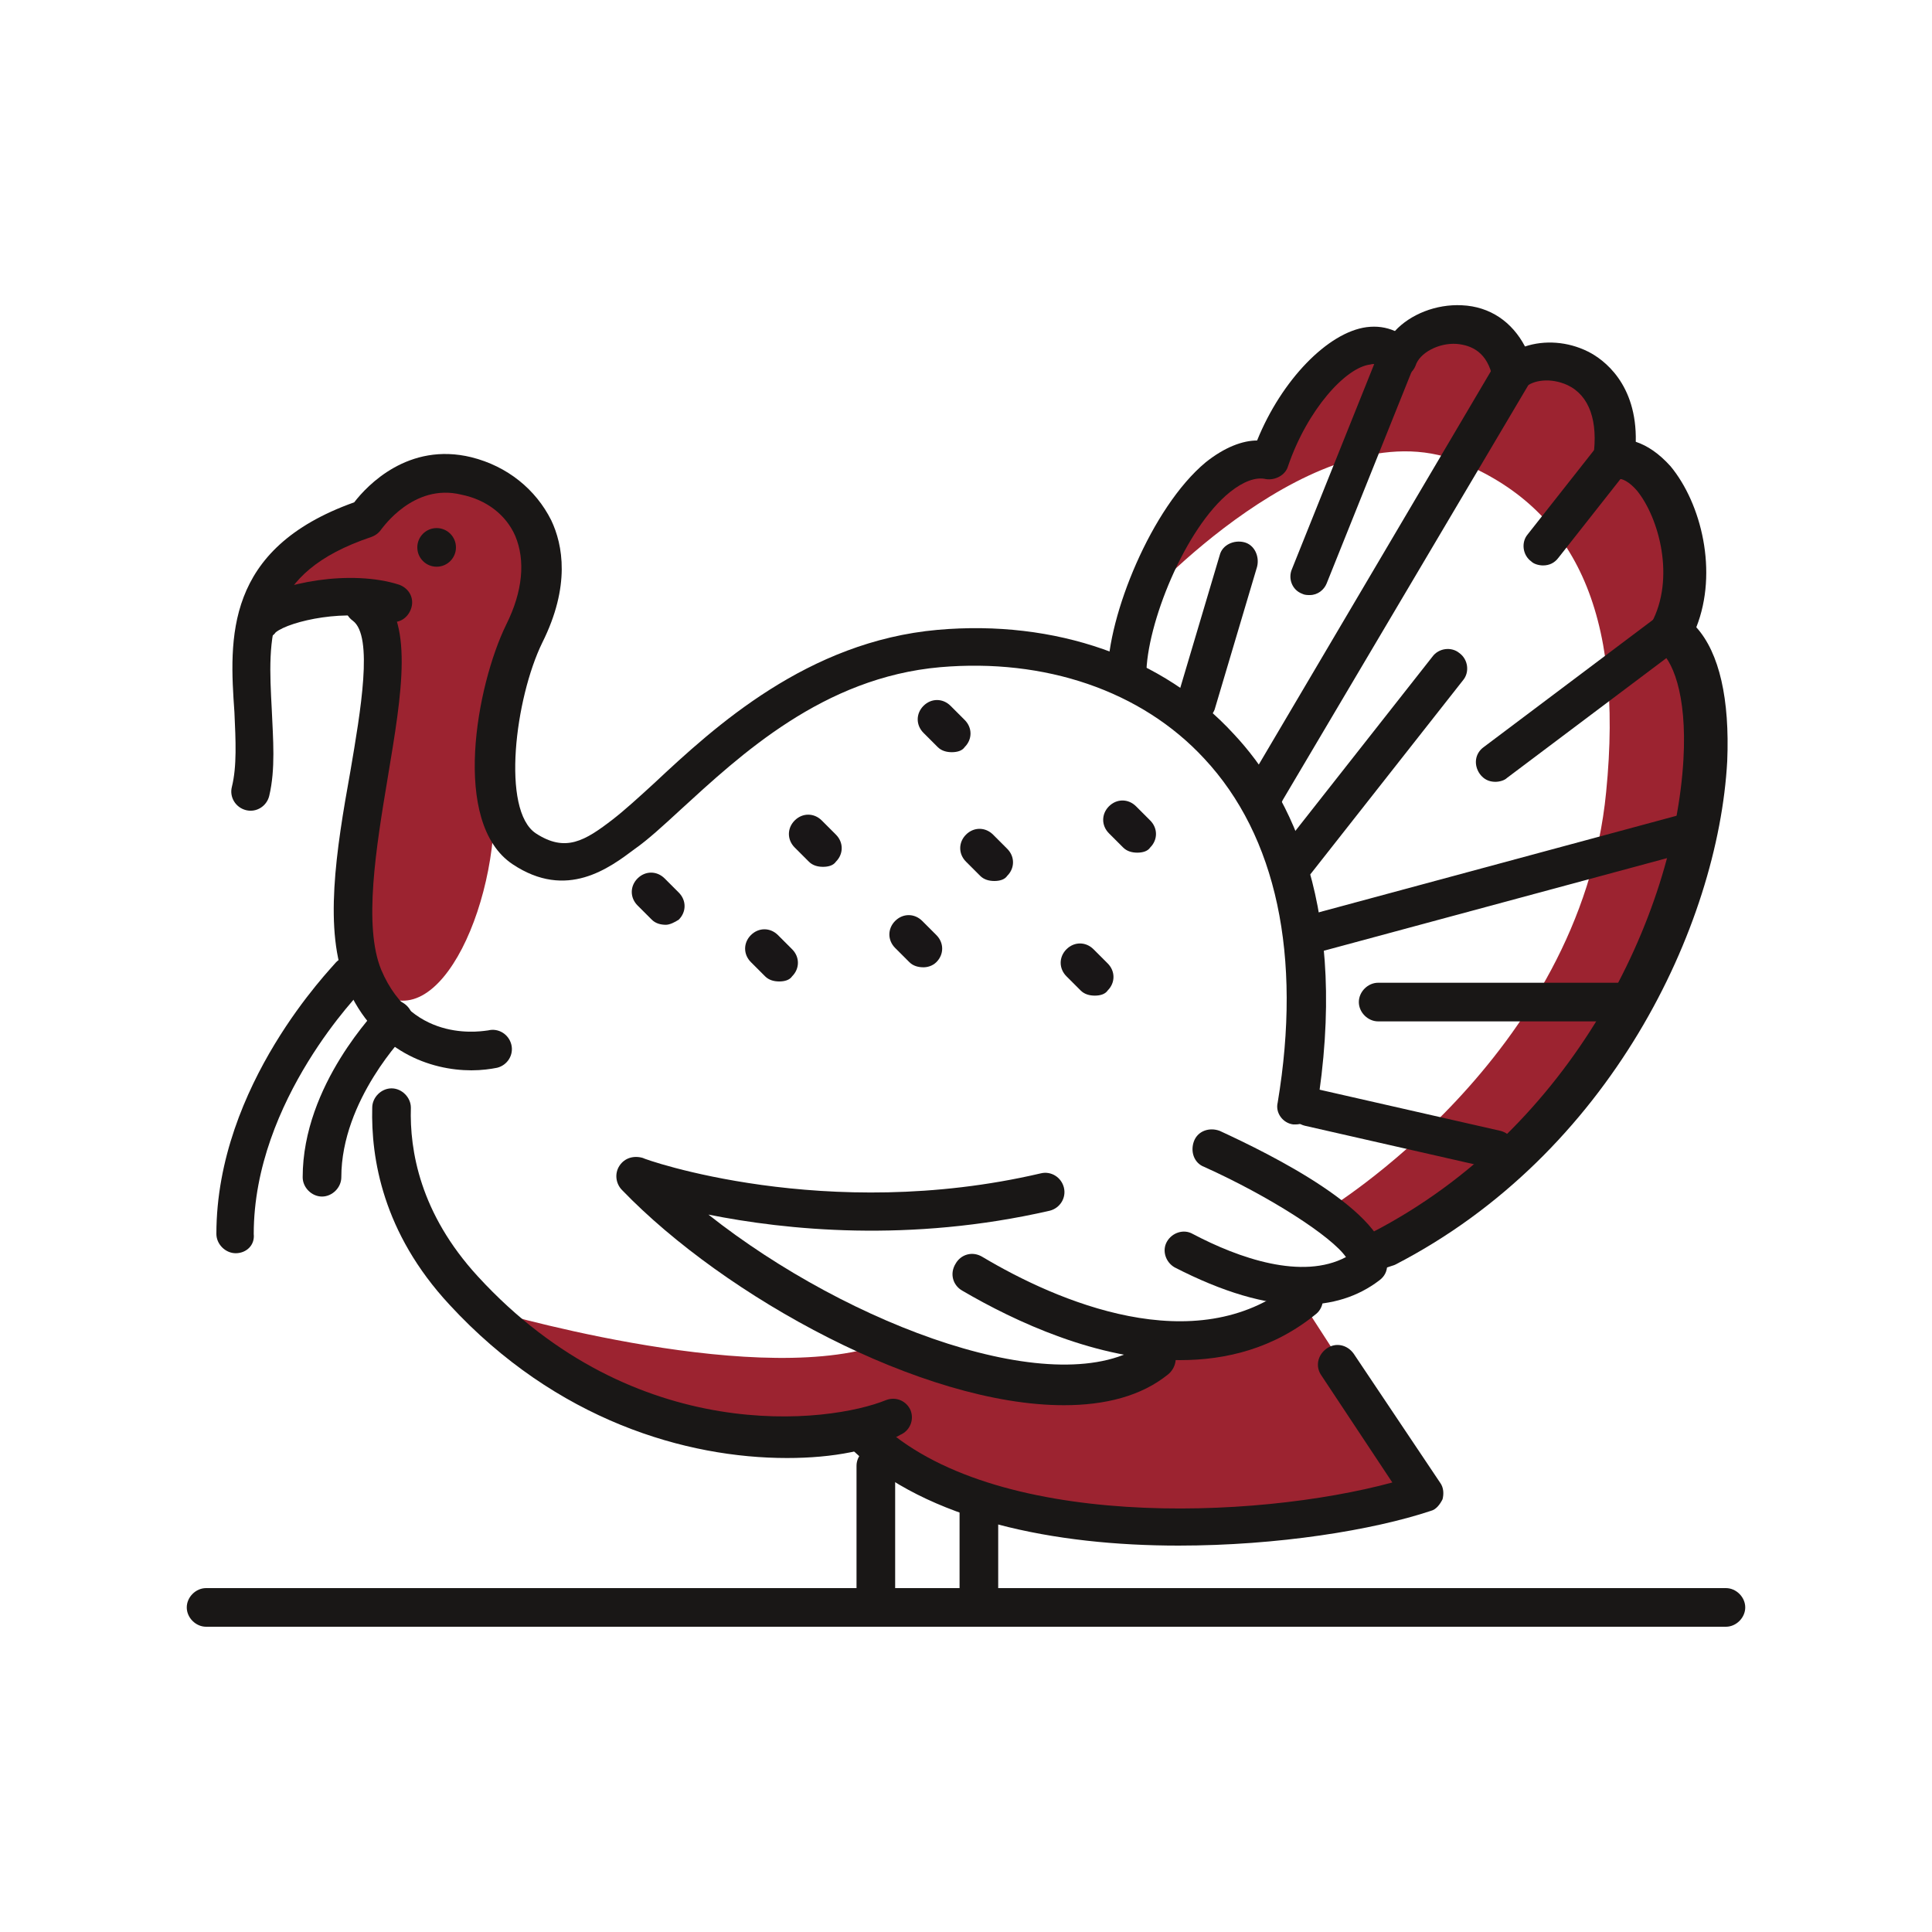 <?xml version="1.0" encoding="utf-8"?>
<!-- Generator: Adobe Illustrator 18.1.1, SVG Export Plug-In . SVG Version: 6.00 Build 0)  -->
<svg version="1.1" id="Layer_1" xmlns="http://www.w3.org/2000/svg" xmlns:xlink="http://www.w3.org/1999/xlink" x="0px" y="0px"
	 viewBox="0 0 150 150" enable-background="new 0 0 150 150" xml:space="preserve">
<path fill="#9C2330" d="M29.1,76.8c5,4.2,10-7.3,9.2-16c-0.4-4.6,2.4-12.3,3.4-16.9c1-4.1-4.4-7.8-8.9-7.1c-4.6,0.7-5.8,4.3-5.8,4.3
	c-3.7,0.3-6,3.3-7,7.4c0,0,9-3.5,9.4,0.1c0.4,3.6-1.5,16.1-2,18.7C26.8,71.2,29.1,76.8,29.1,76.8z"/>
<path fill="#9C2330" d="M88.5,46.9c0,0,13.8-15.4,24.7-11.1c9,3.6,12.9,11.7,11.5,25.7C122.7,82.1,102.9,94,102.9,94l3.6,3.3
	c0,0,15.2-6.7,21.3-23.7c6.2-17,5-22,2-24.1c2.6-6.5-1.1-14.2-3.9-13.8c0.1-5.3-2.9-8.1-7.7-7.2c-0.4-2.4-6.2-4-9.1-1.9
	c-2.1-1.2-10.5,4.1-10.8,9.2c-2.5-1.2-5.9,2-6.9,3.9S88.5,46.9,88.5,46.9z"/>
<path fill="#9C2330" d="M37.6,101.6c0,0,20.3,6.1,30.5,2.9c1.9,0.7,15.4,4.7,21.1,0.8c6.7-1,11.9-4.2,11.9-4.2l9.5,14.7
	c0,0-12.1,3.9-24.6,2.6c-12.4-1.4-18.4-7.2-18.4-7.2s-11.7,1.1-17.8-1.5C43.7,107.3,37.6,101.6,37.6,101.6z"/>
<g>
	<path fill="#191716" d="M134,126.3H16c-0.8,0-1.5-0.7-1.5-1.5c0-0.8,0.7-1.5,1.5-1.5h118c0.8,0,1.5,0.7,1.5,1.5
		C135.5,125.6,134.8,126.3,134,126.3z"/>
</g>
<g>
	<path fill="#191716" d="M36.6,83.1c-3.1,0-7.5-1.4-9.7-6.6c-1.8-4.2-0.8-10.5,0.3-16.6c0.8-4.7,1.8-10.5,0.2-11.7
		c-0.7-0.5-0.8-1.4-0.3-2.1c0.5-0.7,1.4-0.8,2.1-0.3c3,2.2,2,8,0.9,14.6c-0.9,5.4-1.9,11.5-0.5,14.9c2.5,5.9,8.1,4.7,8.3,4.7
		c0.8-0.2,1.6,0.3,1.8,1.1c0.2,0.8-0.3,1.6-1.1,1.8C38.1,83,37.4,83.1,36.6,83.1z"/>
</g>
<g>
	<path fill="#191716" d="M61.1,113.2c-7.8,0-17.9-2.9-26.2-11.9c-5.2-5.6-6.1-11.4-6-15.3c0-0.8,0.7-1.5,1.5-1.5
		c0.8,0,1.5,0.7,1.5,1.5c-0.1,3.3,0.7,8.2,5.2,13.1c12.2,13.3,27.3,11.4,31.7,9.6c0.8-0.3,1.6,0.1,1.9,0.8c0.3,0.8-0.1,1.6-0.8,1.9
		C67.8,112.6,64.7,113.2,61.1,113.2z"/>
</g>
<g>
	<path fill="#191716" d="M20.5,49.5c-0.4,0-0.9-0.2-1.2-0.6c-0.5-0.7-0.4-1.6,0.3-2.1c2.1-1.6,7.7-2.6,11.4-1.4
		c0.8,0.3,1.2,1.1,0.9,1.9c-0.3,0.8-1.1,1.2-1.9,0.9c-2.9-1-7.5,0-8.6,0.9C21.2,49.4,20.9,49.5,20.5,49.5z"/>
</g>
<g>
	<path fill="#191716" d="M100.6,87.3c-0.1,0-0.2,0-0.2,0c-0.8-0.1-1.4-0.9-1.2-1.7c1.9-11.4-0.1-20.7-5.7-26.7
		c-4.9-5.3-12.4-7.8-20.5-7.1c-9.1,0.8-15.5,6.8-20.2,11.1c-1.3,1.2-2.5,2.3-3.5,3c-2,1.5-5.3,4-9.5,1.2c-4.8-3.2-2.8-13.9-0.5-18.6
		c1.3-2.6,1.5-5,0.7-6.9c-0.7-1.6-2.2-2.8-4.2-3.2c-3.7-0.9-6.1,2.6-6.2,2.7c-0.2,0.3-0.5,0.5-0.8,0.6c-8.3,2.8-8,7.7-7.7,13.4
		c0.1,2.3,0.3,4.6-0.2,6.7c-0.2,0.8-1,1.3-1.8,1.1c-0.8-0.2-1.3-1-1.1-1.8c0.4-1.6,0.3-3.6,0.2-5.8c-0.4-5.7-0.8-12.7,9.3-16.3
		c1-1.3,4.2-4.7,9.1-3.5c2.8,0.7,5,2.5,6.2,4.9c0.9,1.9,1.5,5.1-0.7,9.5c-2.1,4.3-3.2,13-0.5,14.8c2.3,1.5,3.8,0.6,6-1.1
		c0.9-0.7,2-1.7,3.2-2.8c4.7-4.4,11.9-11,22-11.9c9.1-0.8,17.5,2.1,23,8.1c4.4,4.7,9,13.6,6.4,29.3
		C101.9,86.8,101.3,87.3,100.6,87.3z"/>
</g>
<g>
	<path fill="#191716" d="M107.2,98.5c-0.5,0-1.1-0.3-1.3-0.8c-0.4-0.7-0.1-1.6,0.6-2C122.2,87.6,130,71,130.7,59
		c0.3-5.2-0.9-7.9-2-8.6c-0.6-0.4-0.9-1.3-0.5-2c1.9-3.5,0.6-8.2-1.1-10.3c-0.6-0.7-1.2-1-1.5-0.9c-0.5,0.2-1,0.1-1.4-0.3
		s-0.6-0.8-0.5-1.4c0.4-2.8-0.3-4.8-2-5.6c-1.3-0.6-2.7-0.4-3.3,0.2c-0.4,0.4-1,0.5-1.5,0.4c-0.5-0.2-0.9-0.6-1-1.1
		c-0.4-2.1-1.7-2.6-2.8-2.7c-1.4-0.1-2.9,0.7-3.2,1.7c-0.2,0.5-0.7,0.9-1.2,1c-0.6,0.1-1.1-0.2-1.4-0.7c-0.3-0.4-0.6-0.5-0.9-0.4
		c-1.9,0.2-4.9,3.5-6.4,7.9c-0.2,0.7-1,1.1-1.7,1c-0.8-0.2-1.8,0.2-2.8,1c-3.5,2.8-6.5,10.3-6.5,14.2c0,0.8-0.7,1.5-1.5,1.5
		s-1.5-0.7-1.5-1.5c0-4.6,3.4-13,7.6-16.5c1.5-1.2,2.9-1.7,4-1.7c1.9-4.7,5.5-8.4,8.5-8.8c0.8-0.1,1.5,0,2.2,0.3
		c1.2-1.3,3.2-2.1,5.2-2c2.2,0.1,3.9,1.3,4.9,3.2c1.5-0.5,3.3-0.4,4.9,0.4c1.2,0.6,3.8,2.5,3.7,7c0.9,0.3,1.8,0.9,2.7,1.9
		c2.4,2.9,3.7,8.2,2,12.5c1.8,2,2.6,5.6,2.4,10.4c-0.7,12.8-9.1,30.5-25.8,39.1C107.7,98.4,107.5,98.5,107.2,98.5z"/>
</g>
<g>
	<path fill="#191716" d="M91.6,105.6c-6.4,0-12.8-3-16.9-5.4c-0.7-0.4-1-1.3-0.5-2.1c0.4-0.7,1.3-1,2.1-0.5c5.7,3.4,16.5,8.1,24,2.1
		c0.7-0.5,1.6-0.4,2.1,0.2c0.5,0.6,0.4,1.6-0.2,2.1C98.9,104.7,95.2,105.6,91.6,105.6z"/>
</g>
<g>
	<path fill="#191716" d="M82.6,109.1c-11,0-26.3-8.4-34.3-16.7c-0.5-0.5-0.6-1.3-0.2-1.9c0.4-0.6,1.1-0.8,1.8-0.6
		c0.1,0.1,14.2,5.1,30.9,1.2c0.8-0.2,1.6,0.3,1.8,1.1c0.2,0.8-0.3,1.6-1.1,1.8c-10.9,2.5-20.5,1.5-26.5,0.3
		c11,8.7,27.3,14.7,33.9,10c0.7-0.5,1.6-0.3,2.1,0.3c0.5,0.7,0.3,1.6-0.3,2.1C88.6,108.4,85.8,109.1,82.6,109.1z"/>
</g>
<g>
	<path fill="#191716" d="M101.1,101.3c-2.9,0-6.2-1-9.9-2.9c-0.7-0.4-1-1.3-0.6-2c0.4-0.7,1.3-1,2-0.6c3.6,1.9,8.5,3.6,11.9,1.8
		c-1.1-1.6-5.9-4.7-11-7c-0.8-0.3-1.1-1.2-0.8-2c0.3-0.8,1.2-1.1,2-0.8c3.9,1.8,13.1,6.3,13,10.4c0,0.5-0.2,0.9-0.6,1.2
		C105.4,100.7,103.4,101.3,101.1,101.3z"/>
</g>
<g>
	<path fill="#191716" d="M91.5,120c-9.5,0-19.5-1.9-25.4-7.5c-0.6-0.6-0.6-1.5,0-2.1c0.6-0.6,1.5-0.6,2.1,0
		c8.8,8.4,29.2,7.6,39.9,4.7l-5.5-8.3c-0.5-0.7-0.3-1.6,0.4-2.1c0.7-0.5,1.6-0.3,2.1,0.4l6.7,10c0.3,0.4,0.3,0.9,0.2,1.3
		c-0.2,0.4-0.5,0.8-0.9,0.9C106.6,118.8,99.2,120,91.5,120z"/>
</g>
<g>
	<path fill="#191716" d="M76,125.3c-0.8,0-1.5-0.7-1.5-1.5v-7c0-0.8,0.7-1.5,1.5-1.5s1.5,0.7,1.5,1.5v7
		C77.5,124.6,76.8,125.3,76,125.3z"/>
</g>
<g>
	<path fill="#191716" d="M68,125.3c-0.8,0-1.5-0.7-1.5-1.5v-10c0-0.8,0.7-1.5,1.5-1.5s1.5,0.7,1.5,1.5v10
		C69.5,124.6,68.8,125.3,68,125.3z"/>
</g>
<g>
	<path fill="#191716" d="M98.3,62.9c-0.3,0-0.5-0.1-0.8-0.2c-0.7-0.4-1-1.3-0.5-2.1L116,28.4c0.4-0.7,1.3-1,2.1-0.5
		c0.7,0.4,1,1.3,0.5,2.1L99.6,62.1C99.4,62.6,98.9,62.9,98.3,62.9z"/>
</g>
<g>
	<path fill="#191716" d="M100.6,68.4c-0.3,0-0.7-0.1-0.9-0.3c-0.7-0.5-0.8-1.5-0.3-2.1l11.8-15c0.5-0.7,1.5-0.8,2.1-0.3
		c0.7,0.5,0.8,1.5,0.3,2.1l-11.8,15C101.5,68.2,101,68.4,100.6,68.4z"/>
</g>
<g>
	<path fill="#191716" d="M119.8,43.9c-0.3,0-0.7-0.1-0.9-0.3c-0.7-0.5-0.8-1.5-0.3-2.1l5.2-6.6c0.5-0.7,1.5-0.8,2.1-0.3
		c0.7,0.5,0.8,1.5,0.3,2.1l-5.2,6.6C120.7,43.7,120.3,43.9,119.8,43.9z"/>
</g>
<g>
	<path fill="#191716" d="M116.1,60.7c-0.5,0-0.9-0.2-1.2-0.6c-0.5-0.7-0.4-1.6,0.3-2.1l13.3-10c0.7-0.5,1.6-0.4,2.1,0.3
		c0.5,0.7,0.4,1.6-0.3,2.1l-13.3,10C116.8,60.6,116.4,60.7,116.1,60.7z"/>
</g>
<g>
	<path fill="#191716" d="M101.7,74c-0.7,0-1.3-0.4-1.4-1.1c-0.2-0.8,0.3-1.6,1.1-1.8l28.9-7.8c0.8-0.2,1.6,0.3,1.8,1.1
		c0.2,0.8-0.3,1.6-1.1,1.8l-28.9,7.8C101.9,74,101.8,74,101.7,74z"/>
</g>
<g>
	<path fill="#191716" d="M92.8,56.2c-0.1,0-0.3,0-0.4-0.1c-0.8-0.2-1.2-1.1-1-1.9l3.3-11.1c0.2-0.8,1.1-1.2,1.9-1
		c0.8,0.2,1.2,1.1,1,1.9l-3.3,11.1C94,55.8,93.4,56.2,92.8,56.2z"/>
</g>
<g>
	<path fill="#191716" d="M101.7,46.2c-0.2,0-0.4,0-0.6-0.1c-0.8-0.3-1.1-1.2-0.8-1.9l6.7-16.7c0.3-0.8,1.2-1.1,1.9-0.8
		c0.8,0.3,1.1,1.2,0.8,1.9l-6.7,16.7C102.8,45.8,102.3,46.2,101.7,46.2z"/>
</g>
<g>
	<path fill="#191716" d="M126,79.3h-19c-0.8,0-1.5-0.7-1.5-1.5c0-0.8,0.7-1.5,1.5-1.5h19c0.8,0,1.5,0.7,1.5,1.5
		C127.5,78.6,126.8,79.3,126,79.3z"/>
</g>
<g>
	<path fill="#191716" d="M116.1,90.7c-0.1,0-0.2,0-0.3,0l-14.5-3.3c-0.8-0.2-1.3-1-1.1-1.8c0.2-0.8,1-1.3,1.8-1.1l14.5,3.3
		c0.8,0.2,1.3,1,1.1,1.8C117.4,90.2,116.8,90.7,116.1,90.7z"/>
</g>
<g>
	<path fill="#191716" d="M18.3,97.3c-0.8,0-1.5-0.7-1.5-1.5c0-11.6,9-20.7,9.3-21.1c0.6-0.6,1.5-0.6,2.1,0c0.6,0.6,0.6,1.5,0,2.1
		c-0.1,0.1-8.5,8.6-8.5,19C19.8,96.7,19.1,97.3,18.3,97.3z"/>
</g>
<g>
	<path fill="#191716" d="M25,92.9c-0.8,0-1.5-0.7-1.5-1.5c0-7.2,5.8-13,6-13.3c0.6-0.6,1.5-0.6,2.1,0c0.6,0.6,0.6,1.5,0,2.1
		c-0.1,0.1-5.1,5.2-5.1,11.2C26.5,92.2,25.8,92.9,25,92.9z"/>
</g>
<circle fill="#191716" cx="33.9" cy="42.5" r="1.5"/>
<g>
	<path fill="#191617" d="M63.9,67.3c-0.4,0-0.8-0.1-1.1-0.4l-1.1-1.1c-0.6-0.6-0.6-1.5,0-2.1c0.6-0.6,1.5-0.6,2.1,0l1.1,1.1
		c0.6,0.6,0.6,1.5,0,2.1C64.7,67.2,64.3,67.3,63.9,67.3z"/>
</g>
<g>
	<path fill="#191617" d="M77.2,68.4c-0.4,0-0.8-0.1-1.1-0.4l-1.1-1.1c-0.6-0.6-0.6-1.5,0-2.1c0.6-0.6,1.5-0.6,2.1,0l1.1,1.1
		c0.6,0.6,0.6,1.5,0,2.1C78,68.3,77.6,68.4,77.2,68.4z"/>
</g>
<g>
	<path fill="#191617" d="M73.9,58.4c-0.4,0-0.8-0.1-1.1-0.4l-1.1-1.1c-0.6-0.6-0.6-1.5,0-2.1c0.6-0.6,1.5-0.6,2.1,0l1.1,1.1
		c0.6,0.6,0.6,1.5,0,2.1C74.7,58.3,74.3,58.4,73.9,58.4z"/>
</g>
<g>
	<path fill="#191617" d="M88.3,66.2c-0.4,0-0.8-0.1-1.1-0.4l-1.1-1.1c-0.6-0.6-0.6-1.5,0-2.1c0.6-0.6,1.5-0.6,2.1,0l1.1,1.1
		c0.6,0.6,0.6,1.5,0,2.1C89.1,66.1,88.7,66.2,88.3,66.2z"/>
</g>
<g>
	<path fill="#191617" d="M51.7,71.8c-0.4,0-0.8-0.1-1.1-0.4l-1.1-1.1c-0.6-0.6-0.6-1.5,0-2.1c0.6-0.6,1.5-0.6,2.1,0l1.1,1.1
		c0.6,0.6,0.6,1.5,0,2.1C52.4,71.6,52,71.8,51.7,71.8z"/>
</g>
<g>
	<path fill="#191617" d="M71.7,75.1c-0.4,0-0.8-0.1-1.1-0.4l-1.1-1.1c-0.6-0.6-0.6-1.5,0-2.1c0.6-0.6,1.5-0.6,2.1,0l1.1,1.1
		c0.6,0.6,0.6,1.5,0,2.1C72.4,75,72,75.1,71.7,75.1z"/>
</g>
<g>
	<path fill="#191617" d="M85,77.3c-0.4,0-0.8-0.1-1.1-0.4l-1.1-1.1c-0.6-0.6-0.6-1.5,0-2.1c0.6-0.6,1.5-0.6,2.1,0l1.1,1.1
		c0.6,0.6,0.6,1.5,0,2.1C85.8,77.2,85.4,77.3,85,77.3z"/>
</g>
<g>
	<path fill="#191617" d="M60.5,76.2c-0.4,0-0.8-0.1-1.1-0.4l-1.1-1.1c-0.6-0.6-0.6-1.5,0-2.1c0.6-0.6,1.5-0.6,2.1,0l1.1,1.1
		c0.6,0.6,0.6,1.5,0,2.1C61.3,76.1,60.9,76.2,60.5,76.2z"/>
</g>
</svg>
